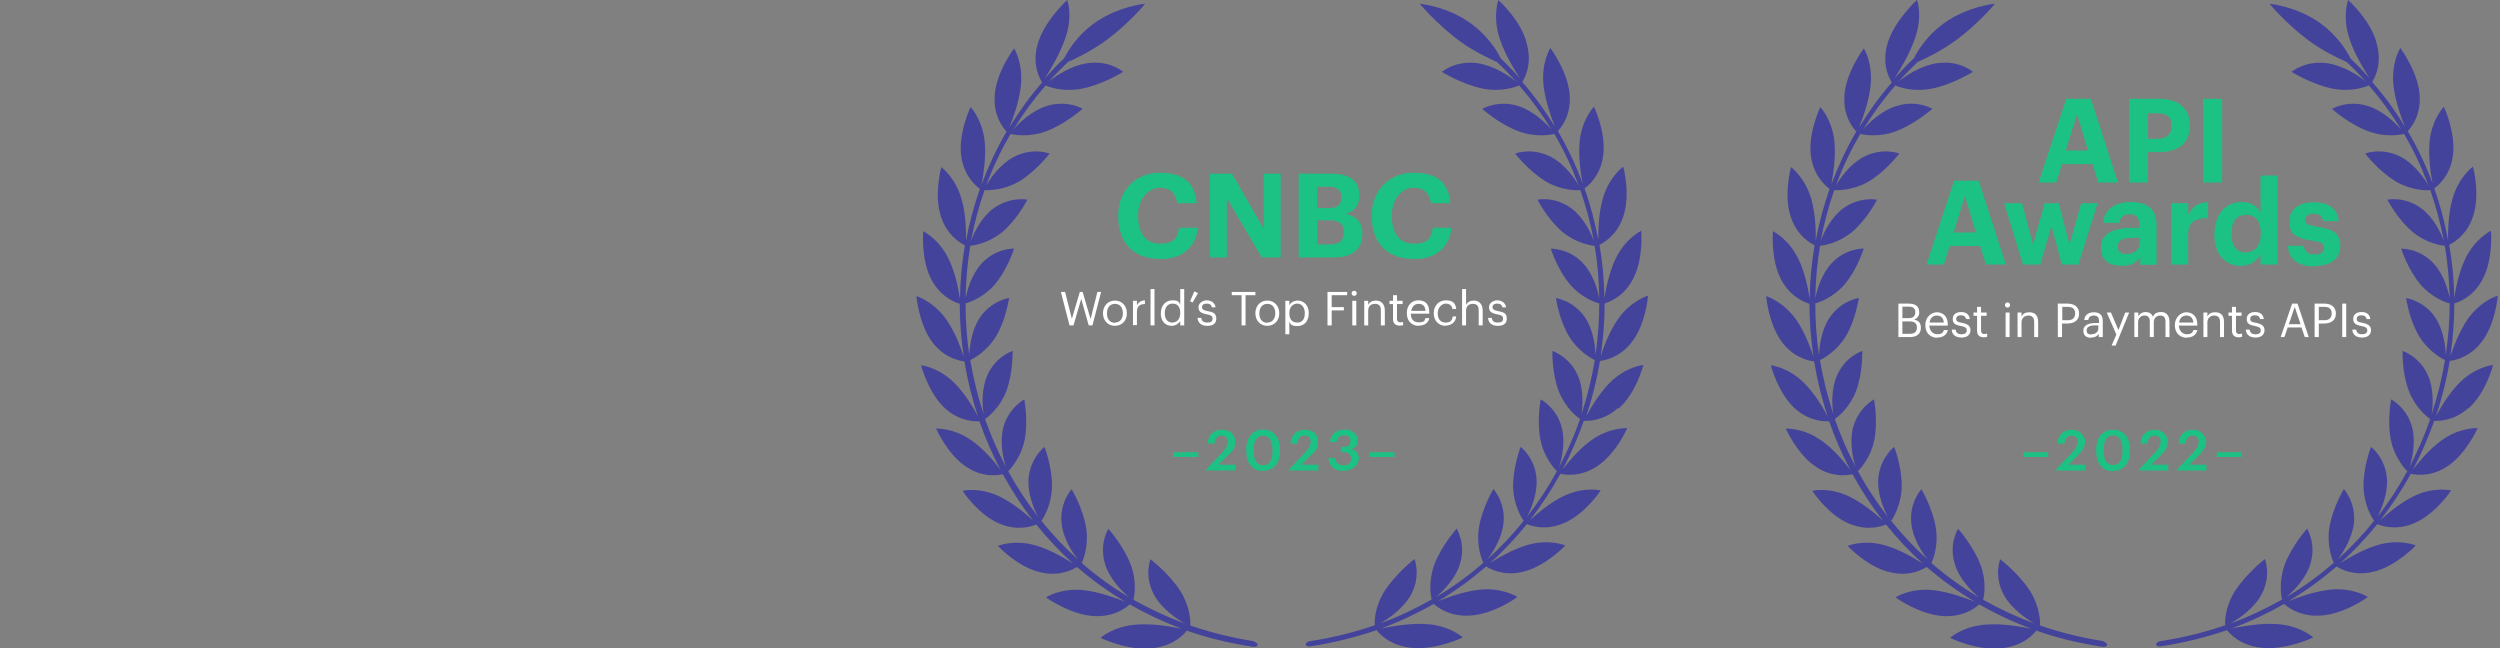 <?xml version="1.0" encoding="UTF-8"?>
<svg id="Layer_1" xmlns="http://www.w3.org/2000/svg" version="1.1" viewBox="0 0 1068 277">
  <rect x="0" y="0" width="1068" height="277" fill="#808080" stroke="none"/>
  <!-- Generator: Adobe Illustrator 29.3.1, SVG Export Plug-In . SVG Version: 2.1.0 Build 151)  -->
  <defs>
    <style>
      .st0 {
        fill: #44439b;
      }

      .st1 {
        fill: #fff;
      }

      .st2 {
        fill: #1cc283;
      }
    </style>
  </defs>
  <path class="st0" d="M899.2,274c-9.8-1.5-19-3.8-27.7-6.8.1-1.5,0-8-4.3-14.8-4.9-7.6-12.7-13.4-12.7-13.5,0,0-2.9,7,1.5,15.2,3.2,5.9,9.8,10.4,13.2,12.3-7.8-2.9-15.1-6.3-22-10.2.4-1.5,1.6-7.9-1.2-15.1-3.2-8.2-9.5-15.2-9.5-15.2,0,0-4.1,6.4-1.4,15.1,1.9,6.3,7.3,11.7,10.2,14.1-7.3-4.3-14-9.2-20.2-14.6.7-1.4,3.1-7.4,1.9-15-1.4-8.6-6.2-16.5-6.2-16.5,0,0-5.2,5.6-4.3,14.5.6,6.5,4.7,12.7,7,15.5-5.7-5.1-10.9-10.6-15.6-16.5.9-1.2,4.3-6.8,4.5-14.4.2-8.6-3.2-17.2-3.2-17.2,0,0-6,4.6-6.8,13.5-.5,6.5,2.3,13.2,4.1,16.4-4.8-6.2-9.1-12.7-12.8-19.5,1.1-1.1,5.5-5.9,7-13.3,1.7-8.4-.2-17.4-.1-17.4,0,0-6.7,3.5-9,12.1-1.6,6.3,0,13.4,1.1,16.7-3.5-6.6-6.4-13.4-8.9-20.4,1.3-.8,6.4-4.9,9.1-11.9,3-8,2.6-17.1,2.7-17.2,0,0-7.2,2.3-10.8,10.4-2.6,5.9-2.2,13.1-1.6,16.6-2.5-7.6-4.4-15.3-5.7-23.1,1.4-.6,7.1-3.7,11-10.1,4.4-7.3,5.5-16.4,5.6-16.4,0,0-7.5,1-12.5,8.4-3.6,5.3-4.4,12.5-4.5,16.1-1.1-7.3-1.6-14.7-1.6-22.2,1.5-.4,7.6-2.4,12.5-8.1,5.5-6.5,8.2-15.3,8.2-15.3,0,0-7.6-.3-13.7,6.2-4.4,4.7-6.4,11.7-7,15.1.1-7.5.8-15.1,2-22.5,1.5-.1,7.9-1.1,13.7-5.9,6.5-5.5,10.7-13.8,10.7-13.8,0,0-7.4-1.5-14.6,3.8-5.2,3.9-8.3,10.5-9.5,13.8,1.4-7.3,3.3-14.6,5.8-21.7,1.5.1,8,.2,14.6-3.6,7.4-4.4,13.1-11.9,13.2-12,0,0-7.1-2.8-15.2,1.4-5.8,3-10.1,9.1-11.9,12.2,2.8-7.6,6.3-14.9,10.4-22,1.5.4,7.9,1.6,15.2-1.1,8.3-3.1,15.5-9.6,15.6-9.6,0,0-6.5-4-15.4-1.2-6.4,2-11.9,7.3-14.2,10.1,4-6.6,8.6-12.9,13.8-18.9,1.4.7,7.5,2.9,15.4,1.4,8.9-1.7,17.7-7.2,17.7-7.2,0,0-5.7-5.1-15.3-3.7-6.9,1-13.5,5.4-16.4,7.8,2.6-2.9,5.3-5.6,8.1-8.3,3.6-1.6,9.9-4.6,16.4-9.3,9.4-6.9,16.6-15.5,16.6-15.6.1,0-11.7,1-22,8.5-6.9,5-10.8,11.3-12.6,14.8-2.9,2.7-5.6,5.6-8.2,8.5,2.1-3.3,6.2-9.9,8.6-16.8C821.5,7,819,0,818.9,0c0,0-10.3,9.4-12.8,19.5-2.2,8.8,1.3,14.4,2.1,15.7-5.3,6.1-9.9,12.5-14,19.2,1.4-3.5,4.1-10.5,4.9-17.6,1.1-9.7-2.8-16.1-2.9-16.1,0,0-8,10.6-8.3,20.7-.4,8.8,4.1,13.7,5.1,14.8-4.2,7.2-7.7,14.7-10.6,22.4.6-3.6,1.9-10.9,1.3-17.8-.9-9.6-6-15.1-6.1-15,0,0-5.5,11.5-3.9,21.4,1.4,8.6,6.7,12.6,7.9,13.5-2.5,7.2-4.5,14.5-5.9,22,0-3.6,0-11-1.9-17.6-2.6-9.2-8.6-13.7-8.7-13.7,0,0-3.3,12.1,0,21.5,2.8,8.2,8.8,11.2,10.1,11.9-1.3,7.6-2,15.2-2.1,22.8-.6-3.6-1.8-10.8-4.8-16.9-4.1-8.6-10.8-11.9-10.9-11.9,0,0-1.1,12.4,3.7,21,4.2,7.6,10.5,9.5,11.9,10,0,7.5.6,15.1,1.7,22.5-1.2-3.4-3.5-10.3-7.5-15.9-5.5-7.7-12.6-9.9-12.7-9.9,0,0,1,12.3,7.1,20.1,5.3,6.7,11.9,7.6,13.4,7.8,1.3,8,3.2,15.8,5.8,23.5-1.7-3.2-5.3-9.5-10.1-14.3-6.7-6.7-14.1-7.6-14.2-7.5,0,0,3.1,12,10.4,18.5,6.4,5.7,13,5.4,14.5,5.4,2.5,7.1,5.5,14.1,9,20.7-2.2-2.9-6.7-8.6-12.3-12.5-7.7-5.5-15.1-5.1-15.2-5.1,0,0,4.9,11.3,13.3,16.6,7.2,4.6,13.7,3.2,15.2,2.9,3.8,6.9,8.1,13.6,13,19.8-2.7-2.4-8.2-7.3-14.4-10.3-8.5-4.1-15.8-2.5-15.8-2.4,0,0,6.8,10.4,16,14.1,8,3.3,14.2.8,15.5.3,4.8,5.9,10.1,11.6,15.8,16.7-3.2-2-9.5-5.9-16.1-7.8-9.2-2.7-16.1.2-16.1.2,0,0,8.5,9.2,18.3,11.3,8.5,2,14.2-1.5,15.5-2.3,6.3,5.5,13.1,10.4,20.5,14.8-3.6-1.4-10.8-4.1-17.8-4.9-9.7-1-16,3-16,3.1-.1,0,10.3,7.5,20.6,8,9,.4,14-4,15.1-5,7,4,14.4,7.5,22.3,10.4-4-.8-11.8-2.3-19.1-1.8-10,.6-15.6,5.6-15.6,5.7-.1,0,11.9,5.8,22.4,4.4,9.2-1.1,13.5-6.3,14.4-7.5,8.8,3.1,18.2,5.4,28.2,6.9,1.1.2,2-.2,2.1-.8,0-.6-.7-1.2-1.8-1.4"/>
  <path class="st0" d="M1054.6,174.4c7.4-6.5,10.5-18.5,10.4-18.5,0,0-7.5.8-14.2,7.5-4.8,4.8-8.4,11.2-10.1,14.3,2.5-7.7,4.5-15.5,5.8-23.5,1.5-.2,8.1-1.1,13.4-7.8,6.2-7.7,7.2-20.1,7.1-20.1,0,0-7.2,2.1-12.7,9.9-3.9,5.6-6.3,12.5-7.5,15.9,1.1-7.4,1.7-15,1.7-22.5,1.4-.4,7.8-2.4,11.9-10,4.8-8.6,3.8-21.1,3.7-21,0,0-6.8,3.3-10.9,11.9-3,6.2-4.2,13.4-4.8,16.9,0-7.6-.8-15.3-2.1-22.8,1.3-.7,7.3-3.7,10.1-11.9,3.3-9.4.1-21.6,0-21.5,0,0-6.1,4.4-8.7,13.7-1.9,6.6-1.9,14-1.9,17.6-1.4-7.4-3.3-14.8-5.9-22,1.2-.9,6.6-4.9,7.9-13.5,1.6-9.9-3.8-21.5-3.8-21.4,0,0-5.2,5.4-6.1,15-.6,6.9.6,14.2,1.3,17.8-2.8-7.7-6.4-15.2-10.6-22.4,1-1.1,5.5-6,5.1-14.8-.4-10.1-8.3-20.8-8.3-20.7,0,0-4,6.4-2.9,16.1.8,7,3.5,14.1,4.9,17.6-4-6.7-8.7-13.1-14-19.2.8-1.3,4.3-6.9,2.1-15.7C1013.5,9.4,1003.2,0,1003.1,0c0,0-2.6,7,.6,16.6,2.3,6.9,6.5,13.6,8.6,16.8-2.6-2.9-5.3-5.7-8.2-8.5-1.7-3.5-5.7-9.7-12.6-14.8-10.3-7.5-22.1-8.5-22-8.5,0,0,7.2,8.6,16.6,15.6,6.4,4.7,12.8,7.7,16.4,9.3,2.9,2.7,5.6,5.5,8.1,8.3-2.9-2.4-9.5-6.8-16.4-7.8-9.6-1.3-15.3,3.8-15.3,3.7,0,0,8.8,5.4,17.7,7.2,7.9,1.5,14-.8,15.4-1.4,5.2,6,9.8,12.3,13.8,18.9-2.4-2.8-7.8-8.1-14.2-10.1-8.9-2.8-15.4,1.3-15.4,1.2,0,0,7.3,6.6,15.6,9.6,7.3,2.7,13.7,1.5,15.2,1.1,4.2,7.1,7.6,14.5,10.4,22-1.8-3.1-6-9.2-11.8-12.2-8.1-4.2-15.2-1.4-15.2-1.4,0,0,5.7,7.5,13.2,12,6.6,3.8,13.1,3.8,14.6,3.6,2.5,7.1,4.4,14.3,5.8,21.7-1.2-3.3-4.3-9.9-9.5-13.8-7.2-5.4-14.6-3.8-14.6-3.8,0,0,4.2,8.3,10.8,13.8,5.8,4.8,12.2,5.8,13.7,5.9,1.3,7.4,1.9,15,2.1,22.5-.6-3.5-2.6-10.5-7-15.1-6.1-6.5-13.7-6.1-13.7-6.2,0,0,2.7,8.8,8.2,15.3,4.9,5.7,11,7.8,12.5,8.1,0,7.4-.6,14.8-1.7,22.2,0-3.5-.9-10.8-4.4-16.1-5-7.4-12.5-8.3-12.5-8.4,0,0,1.2,9.1,5.6,16.4,3.9,6.4,9.6,9.5,11,10.1-1.3,7.8-3.2,15.6-5.7,23.1.6-3.5,1-10.8-1.6-16.6-3.6-8.1-10.9-10.4-10.8-10.4,0,0-.4,9.1,2.7,17.2,2.7,7,7.8,11.1,9.1,11.9-2.4,7-5.4,13.8-8.8,20.4,1.1-3.4,2.7-10.5,1.1-16.7-2.2-8.6-9-12.1-9-12.1,0,0-1.8,9-.1,17.4,1.5,7.4,5.9,12.2,7,13.3-3.7,6.8-8,13.4-12.8,19.5,1.7-3.1,4.6-9.9,4.1-16.4-.7-8.9-6.8-13.5-6.8-13.5,0,0-3.4,8.6-3.2,17.2.2,7.6,3.6,13.1,4.5,14.4-4.7,5.9-9.9,11.4-15.6,16.5,2.3-2.8,6.3-9.1,7-15.6.9-9-4.4-14.5-4.3-14.5,0,0-4.8,7.9-6.2,16.5-1.2,7.6,1.2,13.6,1.9,15-6.2,5.4-12.9,10.3-20.2,14.6,2.9-2.4,8.3-7.8,10.2-14.1,2.7-8.7-1.5-15.1-1.4-15.1,0,0-6.3,7-9.5,15.2-2.7,7.3-1.6,13.7-1.2,15.1-6.9,3.9-14.2,7.4-22,10.2,3.5-1.9,10-6.4,13.2-12.3,4.4-8.2,1.4-15.2,1.5-15.2,0,0-7.7,5.9-12.7,13.5-4.3,6.7-4.5,13.2-4.3,14.8-8.7,3-17.9,5.3-27.7,6.8-1.1.2-1.8.8-1.8,1.4,0,.6,1,1,2.1.8,9.9-1.5,19.3-3.9,28.2-6.9.9,1.2,5.2,6.4,14.4,7.5,10.6,1.3,22.6-4.4,22.4-4.4,0,0-5.5-5.1-15.6-5.7-7.2-.5-15.1,1.1-19.1,1.8,7.9-2.9,15.3-6.4,22.3-10.4,1.1,1,6.2,5.4,15.1,5,10.3-.4,20.7-7.9,20.6-8,0,0-6.3-4.1-16-3.1-7,.7-14.2,3.5-17.8,4.9,7.4-4.4,14.2-9.4,20.5-14.8,1.3.8,7,4.3,15.5,2.3,9.8-2.2,18.4-11.3,18.3-11.3,0,0-6.9-2.9-16.1-.2-6.6,1.9-13,5.8-16.1,7.8,5.8-5.2,11-10.8,15.8-16.7,1.4.6,7.6,3,15.5-.3,9.2-3.7,16.1-14.1,16-14.1,0,0-7.3-1.7-15.8,2.4-6.2,3-11.6,7.8-14.4,10.3,4.9-6.3,9.2-12.9,13-19.8,1.4.3,7.9,1.7,15.2-2.9,8.3-5.2,13.4-16.6,13.3-16.6,0,0-7.5-.4-15.2,5.1-5.6,4-10.1,9.7-12.3,12.5,3.5-6.7,6.5-13.6,9-20.7,1.5,0,8.1.3,14.5-5.4Z"/>
  <path class="st2" d="M870.8,78h7.6l2.5-7.9h13l2.5,7.9h8.4l-11.6-35.8h-10.5l-11.8,35.8ZM887.3,48.8l4.7,15.5h-9.5l4.8-15.5ZM909.6,78h8v-13h4.5c8.2,0,13.4-3.6,13.4-11.2v-.2c0-7.6-5-11.4-13.7-11.4h-12.3v35.8ZM917.6,59.3v-10.9h4.1c3.9,0,6,1.5,6,5.3v.2c0,3.5-2.1,5.4-6,5.4h-4.1ZM941.1,78h8.2v-35.8h-8.2v35.8ZM822.8,113h7.6l2.5-7.9h13l2.5,7.9h8.5l-11.6-35.8h-10.5l-11.8,35.8ZM839.4,83.8l4.7,15.5h-9.5l4.8-15.5ZM864.4,113h7.2l4.8-16.4,4.4,16.4h7.1l8.2-26.2h-7l-5,17.6-4.6-17.6h-6l-5,17.6-4.7-17.6h-7.6l8,26.2ZM906.4,113.6c4.1,0,6.4-1.6,7.9-3.7v3.2h7v-17.1c0-7.1-4.5-9.7-11-9.7s-11.3,2.8-11.8,8.9h6.9c.3-2.2,1.6-3.7,4.4-3.7s4.2,1.7,4.2,4.8v1h-2.9c-8,0-13.6,2.3-13.6,8.4s4,7.8,8.8,7.8ZM908.5,108.5c-2.7,0-3.8-1.2-3.8-3.2,0-2.8,2.4-3.7,6.6-3.7h2.8v2.2c0,2.9-2.4,4.7-5.6,4.7ZM927.6,113h7.2v-13.1c0-5,3.1-6.8,8.5-6.7v-6.8c-4.2,0-6.8,1.9-8.5,5.4v-5h-7.2v26.2ZM957.3,113.6c3.8,0,7-2.2,8.4-4.9v4.3h7.2v-38h-7.2v15.8c-1.5-2.7-4-4.5-8.2-4.5-6.5,0-11.5,5.1-11.5,13.7v.4c0,8.7,5,13.2,11.4,13.2ZM959.4,107.9c-3.6,0-6.1-2.6-6.1-7.8v-.4c0-5.2,2.2-7.9,6.3-7.9s6.2,2.6,6.2,7.8v.4c0,5.3-2.7,7.8-6.5,7.8ZM988.8,113.6c6.9,0,11-3,11-8.6s-3.6-7.2-10.1-8.2c-3.8-.6-5-1.2-5-2.8s1.3-2.7,3.7-2.7,3.7,1,4.1,3.2h6.6c-.6-6-5-8.1-10.8-8.1s-10.3,2.7-10.3,8.2,2.7,7.1,9.6,8.2c3.8.5,5.3,1.3,5.3,3.1s-1.3,2.8-4.1,2.8-4.3-1.3-4.6-3.7h-6.8c.2,5.6,4.3,8.8,11.4,8.8Z"/>
  <path class="st1" d="M811,144h4.9c2.9,0,4.7-1.3,4.7-4h0c0-1.9-.8-3-2.9-3.5,1.6-.6,2.2-1.7,2.2-3h0c0-2.9-1.9-3.8-4.6-3.8h-4.3v14.3ZM812.7,135.9v-4.9h2.6c2,0,2.9.7,2.9,2.3h0c0,1.8-.8,2.6-2.9,2.6h-2.6ZM812.7,142.6v-5.3h2.9c2.3,0,3.3.8,3.3,2.6h0c0,1.8-1,2.7-3,2.7h-3.2ZM827.6,144.2c2.4,0,4.1-1.1,4.5-3.2h-1.7c-.2,1.2-1.2,1.8-2.8,1.8s-3.3-1.3-3.4-3.7h7.9v-.5c0-3.7-2.3-5.2-4.7-5.2s-4.9,2.2-4.9,5.4v.2c0,3.2,2.1,5.3,5.1,5.3ZM824.3,137.8c.3-1.9,1.4-3,3.1-3s2.8.9,3,3h-6.1ZM838,144.2c2.5,0,3.8-1.3,3.8-3.2s-1.5-2.7-3.7-3.1c-1.9-.3-2.4-.7-2.4-1.7s.8-1.5,2-1.5,2,.5,2.2,1.6h1.6c-.3-2.3-1.9-3-3.8-3s-3.5,1-3.5,2.9.9,2.6,3.6,3.1c1.6.3,2.4.7,2.4,1.8s-.7,1.7-2.3,1.7-2.3-.8-2.5-2h-1.6c0,2.1,1.6,3.4,4.1,3.4ZM847.5,144.1c.7,0,1.1-.1,1.4-.2v-1.4c-.4.1-.8.2-1.3.2-.8,0-1.3-.5-1.3-1.5v-6.3h2.4v-1.4h-2.4v-2.4h-1.7v2.4h-1.5v1.4h1.5v6.4c0,1.6.9,2.8,2.8,2.8ZM857.6,131.4c.6,0,1.1-.5,1.1-1.1s-.5-1.1-1.1-1.1-1.1.5-1.1,1.1.5,1.1,1.1,1.1ZM856.8,144h1.7v-10.5h-1.7v10.5ZM861.9,144h1.7v-6.3c0-1.9,1.4-2.9,2.9-2.9s2.5.8,2.5,2.7v6.5h1.7v-6.4c0-3-1.5-4.2-3.7-4.2s-2.9.9-3.4,1.8v-1.7h-1.7v10.5ZM879.2,144h1.7v-5.8h2.3c2.7,0,5-1.2,5-4.2h0c0-3.1-2.3-4.3-5-4.3h-4.1v14.3ZM881,136.8v-5.7h2.4c1.9,0,3.1.8,3.1,2.8h0c0,1.9-1.1,2.9-3.1,2.9h-2.4ZM893.3,144.2c1.5,0,2.5-.5,3.3-1.5v1.3h1.7v-6.9c0-2.9-1.8-3.7-3.8-3.7s-3.9.9-4.1,3.3h1.7c.2-1.3,1-1.9,2.4-1.9s2.2.7,2.2,2.4v.8h-1.5c-2.7,0-5.2.8-5.2,3.2s1.5,3.1,3.5,3.1ZM893.4,142.9c-1.5,0-2-.7-2-1.8,0-1.5,1.5-2.1,3.6-2.1h1.4v1.3c0,1.6-1.3,2.5-3.1,2.5ZM902.1,147.6h1.7l5.8-14.1h-1.7l-2.9,7.5-3.2-7.5h-1.8l4.1,9.4-2,4.7ZM911.7,144h1.7v-6.4c0-1.9,1.4-2.8,2.8-2.8s2.2.8,2.2,2.6v6.6h1.7v-6.4c0-1.9,1.4-2.8,2.8-2.8s2.2.8,2.2,2.6v6.6h1.7v-6.5c0-3-1.6-4.2-3.5-4.2s-2.9.6-3.6,2c-.5-1.4-1.7-2-3.1-2s-2.6.8-3.1,1.8v-1.6h-1.7v10.5ZM934.2,144.2c2.4,0,4.1-1.1,4.5-3.2h-1.7c-.2,1.2-1.2,1.8-2.8,1.8s-3.3-1.3-3.4-3.7h7.9v-.5c0-3.7-2.3-5.2-4.7-5.2s-4.9,2.2-4.9,5.4v.2c0,3.2,2.1,5.3,5.1,5.3ZM930.9,137.8c.3-1.9,1.4-3,3.1-3s2.8.9,3,3h-6.1ZM941.3,144h1.7v-6.3c0-1.9,1.4-2.9,2.9-2.9s2.5.8,2.5,2.7v6.5h1.7v-6.4c0-3-1.5-4.2-3.7-4.2s-2.9.9-3.4,1.8v-1.7h-1.7v10.5ZM956.4,144.1c.7,0,1.1-.1,1.4-.2v-1.4c-.4.1-.8.2-1.3.2-.8,0-1.3-.5-1.3-1.5v-6.3h2.4v-1.4h-2.4v-2.4h-1.7v2.4h-1.5v1.4h1.5v6.4c0,1.6.9,2.8,2.8,2.8ZM963.6,144.2c2.5,0,3.8-1.3,3.8-3.2s-1.5-2.7-3.7-3.1c-1.9-.3-2.4-.7-2.4-1.7s.8-1.5,2-1.5,2,.5,2.2,1.6h1.6c-.3-2.3-1.9-3-3.8-3s-3.5,1-3.5,2.9.9,2.6,3.6,3.1c1.6.3,2.4.7,2.4,1.8s-.7,1.7-2.3,1.7-2.3-.8-2.5-2h-1.6c.1,2.1,1.6,3.4,4.1,3.4ZM974.3,144h1.6l1.4-4.1h5.9l1.4,4.1h1.7l-4.8-14.3h-2.3l-4.9,14.3ZM980.3,131.1l2.5,7.4h-5l2.5-7.4ZM988.9,144h1.7v-5.8h2.3c2.7,0,5-1.2,5-4.2h0c0-3.1-2.3-4.3-5-4.3h-4.1v14.3ZM990.6,136.8v-5.7h2.4c1.9,0,3.1.8,3.1,2.8h0c0,1.9-1.1,2.9-3.1,2.9h-2.4ZM1000.6,144h1.7v-14.3h-1.7v14.3ZM1009.1,144.2c2.5,0,3.8-1.3,3.8-3.2s-1.5-2.7-3.7-3.1c-1.9-.3-2.4-.7-2.4-1.7s.8-1.5,2-1.5,2,.5,2.2,1.6h1.6c-.3-2.3-1.9-3-3.8-3s-3.5,1-3.5,2.9.9,2.6,3.6,3.1c1.6.3,2.4.7,2.4,1.8s-.7,1.7-2.3,1.7-2.3-.8-2.5-2h-1.6c.1,2.1,1.6,3.4,4.1,3.4Z"/>
  <path class="st2" d="M864.4,195.2h10.6v-2h-10.6v2ZM878.5,201h12.4v-2.5h-7.3l3.8-3.7c2-2,3.4-3.9,3.4-6.1s-2.1-5.1-5.7-5.1-5.9,2.2-6.1,5.9h2.9c.3-2.4,1.4-3.4,3.1-3.4s2.6,1,2.6,2.6-1,3.1-2.6,4.9l-6.5,6.8v.6ZM902.7,201.2c4.5,0,7.2-3.3,7.2-8.4v-.9c0-5.2-2.8-8.3-7.2-8.3s-7.2,3.2-7.2,8.4v.9c0,5.2,2.8,8.4,7.2,8.4ZM902.8,198.7c-2.6,0-4.1-2-4.1-5.9v-.9c0-3.8,1.4-5.9,4-5.9s4,2.2,4,5.9v.8c0,3.9-1.3,5.9-3.9,5.9ZM913.9,201h12.4v-2.5h-7.3l3.8-3.7c2-2,3.4-3.9,3.4-6.1s-2.1-5.1-5.7-5.1-5.9,2.2-6.1,5.9h2.9c.3-2.4,1.4-3.4,3.1-3.4s2.6,1,2.6,2.6-1,3.1-2.6,4.9l-6.5,6.8v.6ZM930.2,201h12.4v-2.5h-7.3l3.8-3.7c2-2,3.4-3.9,3.4-6.1s-2.1-5.1-5.7-5.1-5.9,2.2-6.1,5.9h2.9c.3-2.4,1.4-3.4,3.1-3.4s2.6,1,2.6,2.6-1,3.1-2.6,4.9l-6.5,6.8v.6ZM947,195.2h10.6v-2h-10.6v2Z"/>
  <g>
    <path class="st0" d="M536.2,274c-9.8-1.5-19-3.8-27.7-6.8.1-1.5,0-8-4.3-14.8-4.9-7.6-12.7-13.4-12.7-13.5,0,0-2.9,7,1.5,15.2,3.2,5.9,9.8,10.4,13.2,12.3-7.8-2.9-15.1-6.3-22-10.2.4-1.5,1.6-7.9-1.2-15.1-3.2-8.2-9.5-15.2-9.5-15.2,0,0-4.1,6.4-1.4,15.1,1.9,6.3,7.3,11.7,10.2,14.1-7.3-4.3-14-9.2-20.2-14.6.7-1.4,3.1-7.4,1.9-15-1.4-8.6-6.2-16.5-6.2-16.5,0,0-5.2,5.6-4.3,14.5.6,6.5,4.7,12.7,7,15.5-5.7-5.1-10.9-10.6-15.6-16.5.9-1.2,4.3-6.8,4.5-14.4.2-8.6-3.2-17.2-3.2-17.2,0,0-6,4.6-6.8,13.5-.5,6.5,2.3,13.2,4.1,16.4-4.8-6.2-9.1-12.7-12.8-19.5,1.1-1.1,5.5-5.9,7-13.3,1.7-8.4-.2-17.4-.1-17.4,0,0-6.7,3.5-9,12.1-1.6,6.3,0,13.4,1.1,16.7-3.5-6.6-6.4-13.4-8.9-20.4,1.3-.8,6.4-4.9,9.1-11.9,3-8,2.6-17.1,2.7-17.2,0,0-7.2,2.3-10.8,10.4-2.6,5.9-2.2,13.1-1.6,16.6-2.5-7.6-4.4-15.3-5.7-23.1,1.4-.6,7.1-3.7,11-10.1,4.4-7.3,5.5-16.4,5.6-16.4,0,0-7.5,1-12.5,8.4-3.6,5.3-4.4,12.5-4.5,16.1-1.1-7.3-1.6-14.7-1.6-22.2,1.5-.4,7.6-2.4,12.5-8.1,5.5-6.5,8.2-15.3,8.2-15.3,0,0-7.6-.3-13.7,6.2-4.4,4.7-6.4,11.7-7,15.1.1-7.5.8-15.1,2-22.5,1.5-.1,7.9-1.1,13.7-5.9,6.5-5.5,10.7-13.8,10.7-13.8,0,0-7.4-1.5-14.6,3.8-5.2,3.9-8.3,10.5-9.5,13.8,1.4-7.3,3.3-14.6,5.8-21.7,1.5.1,8,.2,14.6-3.6,7.4-4.4,13.1-11.9,13.2-12,0,0-7.1-2.8-15.2,1.4-5.8,3-10.1,9.1-11.9,12.2,2.8-7.6,6.3-14.9,10.4-22,1.5.4,7.9,1.6,15.2-1.1,8.3-3.1,15.5-9.6,15.6-9.6,0,0-6.5-4-15.4-1.2-6.4,2-11.9,7.3-14.2,10.1,4-6.6,8.6-12.9,13.8-18.9,1.4.7,7.5,2.9,15.4,1.4,8.9-1.7,17.7-7.2,17.7-7.2,0,0-5.7-5.1-15.3-3.7-6.9,1-13.5,5.4-16.4,7.8,2.6-2.9,5.3-5.6,8.1-8.3,3.6-1.6,9.9-4.6,16.4-9.3,9.4-6.9,16.6-15.5,16.6-15.6.1,0-11.7,1-22,8.5-6.9,5-10.8,11.3-12.6,14.8-2.9,2.7-5.6,5.6-8.2,8.5,2.1-3.3,6.2-9.9,8.6-16.8C458.5,7,456,0,455.9,0c0,0-10.3,9.4-12.8,19.5-2.2,8.8,1.3,14.4,2.1,15.7-5.3,6.1-9.9,12.5-14,19.2,1.4-3.5,4.1-10.5,4.9-17.6,1.1-9.7-2.8-16.1-2.9-16.1,0,0-8,10.6-8.3,20.7-.4,8.8,4.1,13.7,5.1,14.8-4.2,7.2-7.7,14.7-10.6,22.4.6-3.6,1.9-10.9,1.3-17.8-.9-9.6-6-15.1-6.1-15,0,0-5.5,11.5-3.9,21.4,1.4,8.6,6.7,12.6,7.9,13.5-2.5,7.2-4.5,14.5-5.9,22,0-3.6,0-11-1.9-17.6-2.6-9.2-8.6-13.7-8.7-13.7,0,0-3.3,12.1,0,21.5,2.8,8.2,8.8,11.2,10.1,11.9-1.3,7.6-2,15.2-2.1,22.8-.6-3.6-1.8-10.8-4.8-16.9-4.1-8.6-10.8-11.9-10.9-11.9,0,0-1.1,12.4,3.7,21,4.2,7.6,10.5,9.5,11.9,10,0,7.5.6,15.1,1.7,22.5-1.2-3.4-3.5-10.3-7.5-15.9-5.5-7.7-12.6-9.9-12.7-9.9,0,0,1,12.3,7.1,20.1,5.3,6.7,11.9,7.6,13.4,7.8,1.3,8,3.2,15.8,5.8,23.5-1.7-3.2-5.3-9.5-10.1-14.3-6.7-6.7-14.1-7.6-14.2-7.5,0,0,3.1,12,10.4,18.5,6.4,5.7,13,5.4,14.5,5.4,2.5,7.1,5.5,14.1,9,20.7-2.2-2.9-6.7-8.6-12.3-12.5-7.7-5.5-15.1-5.1-15.2-5.1,0,0,4.9,11.3,13.3,16.6,7.2,4.6,13.7,3.2,15.2,2.9,3.8,6.9,8.1,13.6,13,19.8-2.7-2.4-8.2-7.3-14.4-10.3-8.5-4.1-15.8-2.5-15.8-2.4,0,0,6.8,10.4,16,14.1,8,3.3,14.2.8,15.5.3,4.8,5.9,10.1,11.6,15.8,16.7-3.2-2-9.5-5.9-16.1-7.8-9.2-2.7-16.1.2-16.1.2,0,0,8.5,9.2,18.3,11.3,8.5,2,14.2-1.5,15.5-2.3,6.3,5.5,13.1,10.4,20.5,14.8-3.6-1.4-10.8-4.1-17.7-4.9-9.7-1-16,3-16,3.1-.1,0,10.3,7.5,20.6,8,9,.4,14-4,15.1-5,7,4,14.4,7.5,22.3,10.4-4-.8-11.8-2.3-19.1-1.8-10,.6-15.6,5.6-15.6,5.7-.1,0,11.9,5.8,22.4,4.4,9.2-1.1,13.5-6.3,14.4-7.5,8.8,3.1,18.2,5.4,28.2,6.9,1.1.2,2-.2,2.1-.8,0-.6-.7-1.2-1.8-1.4"/>
    <path class="st0" d="M691.6,174.4c7.4-6.5,10.5-18.5,10.4-18.5,0,0-7.5.8-14.2,7.5-4.8,4.8-8.4,11.2-10.1,14.3,2.5-7.7,4.5-15.5,5.8-23.5,1.5-.2,8.1-1.1,13.4-7.8,6.2-7.7,7.2-20.1,7.1-20.1,0,0-7.2,2.1-12.7,9.9-4,5.6-6.3,12.5-7.5,15.9,1.1-7.4,1.7-15,1.7-22.5,1.4-.4,7.8-2.4,11.9-10,4.8-8.6,3.8-21.1,3.7-21,0,0-6.8,3.3-10.9,11.9-3,6.2-4.2,13.4-4.8,16.9-.1-7.6-.8-15.3-2.1-22.8,1.3-.7,7.3-3.7,10.1-11.9,3.3-9.4.1-21.6,0-21.5,0,0-6.1,4.4-8.7,13.7-1.9,6.6-1.9,14-1.9,17.6-1.4-7.4-3.3-14.8-5.9-22,1.2-.9,6.6-4.9,7.9-13.5,1.6-9.9-3.8-21.5-3.9-21.4,0,0-5.2,5.4-6.1,15-.6,6.9.6,14.2,1.3,17.8-2.8-7.7-6.4-15.2-10.6-22.4,1-1.1,5.5-6,5.1-14.8-.4-10.1-8.3-20.8-8.3-20.7,0,0-4,6.4-2.9,16.1.8,7,3.5,14.1,4.9,17.6-4.1-6.7-8.7-13.1-14-19.2.8-1.3,4.3-6.9,2.1-15.7C650.5,9.4,640.1,0,640.1,0c0,0-2.6,7,.6,16.6,2.3,6.9,6.5,13.6,8.6,16.8-2.6-2.9-5.4-5.7-8.2-8.5-1.7-3.5-5.7-9.7-12.6-14.8-10.3-7.5-22.1-8.5-22-8.5,0,0,7.2,8.6,16.6,15.6,6.4,4.7,12.8,7.7,16.4,9.3,2.9,2.7,5.6,5.5,8.1,8.3-2.9-2.4-9.5-6.8-16.4-7.8-9.6-1.3-15.3,3.8-15.3,3.7,0,0,8.8,5.4,17.7,7.2,7.9,1.5,14-.8,15.4-1.4,5.2,6,9.8,12.3,13.8,18.9-2.4-2.8-7.8-8.1-14.2-10.1-8.9-2.8-15.4,1.3-15.4,1.2,0,0,7.3,6.6,15.6,9.6,7.3,2.7,13.7,1.5,15.2,1.1,4.2,7.1,7.6,14.5,10.4,22-1.8-3.1-6-9.2-11.9-12.2-8.1-4.2-15.2-1.4-15.2-1.4,0,0,5.7,7.5,13.2,12,6.6,3.8,13.1,3.8,14.6,3.6,2.5,7.1,4.4,14.3,5.8,21.7-1.2-3.3-4.3-9.9-9.5-13.8-7.2-5.4-14.6-3.8-14.6-3.8,0,0,4.2,8.3,10.7,13.8,5.8,4.8,12.2,5.8,13.7,5.9,1.3,7.4,1.9,15,2,22.5-.6-3.5-2.6-10.5-7-15.1-6.1-6.5-13.7-6.1-13.7-6.2,0,0,2.7,8.8,8.2,15.3,4.9,5.7,11,7.8,12.5,8.1,0,7.4-.6,14.8-1.6,22.2,0-3.5-.9-10.8-4.4-16.1-5-7.4-12.5-8.3-12.5-8.4,0,0,1.2,9.1,5.6,16.4,3.9,6.4,9.6,9.5,11,10.1-1.3,7.8-3.2,15.6-5.7,23.1.6-3.5,1-10.8-1.6-16.6-3.6-8.1-10.9-10.4-10.8-10.4,0,0-.4,9.1,2.7,17.2,2.7,7,7.8,11.1,9.1,11.9-2.4,7-5.4,13.8-8.9,20.4,1.1-3.4,2.7-10.5,1.1-16.7-2.2-8.6-9-12.1-9-12.1,0,0-1.8,9-.1,17.4,1.5,7.4,5.9,12.2,7,13.3-3.7,6.8-8,13.4-12.8,19.5,1.7-3.1,4.6-9.9,4.1-16.4-.7-8.9-6.8-13.5-6.8-13.5,0,0-3.3,8.6-3.2,17.2.2,7.6,3.6,13.1,4.5,14.4-4.7,5.9-9.9,11.4-15.6,16.5,2.3-2.8,6.4-9.1,7-15.6.9-9-4.4-14.5-4.3-14.5,0,0-4.8,7.9-6.2,16.5-1.2,7.6,1.2,13.6,1.9,15-6.2,5.4-12.9,10.3-20.2,14.6,2.9-2.4,8.3-7.8,10.2-14.1,2.7-8.7-1.5-15.1-1.4-15.1,0,0-6.3,7-9.5,15.2-2.7,7.3-1.6,13.7-1.2,15.1-6.9,3.9-14.2,7.4-22,10.2,3.5-1.9,10-6.4,13.2-12.3,4.4-8.2,1.4-15.2,1.5-15.2,0,0-7.7,5.9-12.7,13.5-4.3,6.7-4.5,13.2-4.3,14.8-8.7,3-17.9,5.3-27.7,6.8-1.1.2-1.8.8-1.8,1.4,0,.6,1,1,2.1.8,9.9-1.5,19.3-3.9,28.2-6.9.9,1.2,5.2,6.4,14.4,7.5,10.6,1.3,22.6-4.4,22.4-4.4,0,0-5.5-5.1-15.6-5.7-7.2-.5-15.1,1.1-19.1,1.8,7.9-2.9,15.3-6.4,22.3-10.4,1.1,1,6.2,5.4,15.1,5,10.3-.4,20.7-7.9,20.6-8,0,0-6.3-4.1-16-3.1-7,.7-14.2,3.5-17.8,4.9,7.4-4.4,14.2-9.4,20.5-14.8,1.3.8,7,4.3,15.5,2.3,9.8-2.2,18.4-11.3,18.3-11.3,0,0-6.9-2.9-16.1-.2-6.6,1.9-13,5.8-16.1,7.8,5.8-5.2,11-10.8,15.8-16.7,1.4.6,7.6,3,15.5-.3,9.2-3.7,16.1-14.1,16-14.1,0,0-7.3-1.7-15.8,2.4-6.2,3-11.6,7.8-14.4,10.3,4.9-6.3,9.2-12.9,13-19.8,1.4.3,7.9,1.7,15.2-2.9,8.4-5.2,13.4-16.6,13.3-16.6,0,0-7.5-.4-15.2,5.1-5.6,4-10.1,9.7-12.3,12.5,3.5-6.7,6.5-13.6,9-20.7,1.5,0,8.1.3,14.5-5.4Z"/>
    <path class="st2" d="M495.6,110.6c-11.7,0-17.9-7.2-17.9-18.2v-.4c0-10.8,7.6-18.2,17.7-18.2s15,4.2,15.8,13h-8.3c-.6-4.3-3-6.6-7.5-6.6s-9.2,4.4-9.2,11.8v.4c0,7.4,3.4,11.7,9.3,11.7s7.5-2.2,8.2-6.8h8c-.9,8.8-7.2,13.4-16.1,13.4ZM516.9,110v-35.8h9.4l13.6,23.6v-23.6h7.2v35.8h-8.1l-14.9-25.4v25.4h-7.2ZM554.8,110v-35.8h14.1c7.8,0,11.8,3.2,11.8,9.3v.2c0,3.8-1.8,6.5-5.8,7.7,4.6.9,7.1,3.6,7.1,8.4v.2c0,6.6-4.3,10-12.6,10h-14.7ZM562.7,88.9h4.9c3.9,0,5.4-1.4,5.4-4.6v-.2c0-3-1.7-4.3-5.5-4.3h-4.8v9.1ZM562.7,104.4h5.6c4,0,5.8-1.8,5.8-5.1v-.2c0-3.3-1.8-5-6.2-5h-5.2v10.2ZM603.9,110.6c-11.7,0-17.9-7.2-17.9-18.2v-.4c0-10.8,7.6-18.2,17.8-18.2s15,4.2,15.8,13h-8.3c-.6-4.3-3-6.6-7.5-6.6s-9.2,4.4-9.2,11.8v.4c0,7.4,3.4,11.7,9.3,11.7s7.6-2.2,8.2-6.8h8c-.9,8.8-7.2,13.4-16.1,13.4Z"/>
    <path class="st1" d="M456.9,139l-3.7-14.3h1.8l2.9,11.5,3.4-11.5h1.2l3.4,11.6,2.9-11.6h1.6l-3.7,14.3h-1.6l-3.2-11.3-3.3,11.3h-1.6ZM476.3,139.2c-3,0-5.1-2.3-5.1-5.3v-.2c0-3.1,2.2-5.3,5.1-5.3s5.1,2.2,5.1,5.3v.2c0,3.2-2.2,5.3-5.2,5.3ZM476.3,137.8c2.1,0,3.4-1.6,3.4-3.9h0c0-2.6-1.3-4.1-3.4-4.1s-3.4,1.6-3.4,4v.2c0,2.4,1.3,3.9,3.4,3.9ZM484,139v-10.5h1.7v1.9c.7-1.2,1.6-2,3.4-2.1v1.6c-2.1,0-3.4.8-3.4,3.3v5.7h-1.7ZM491.5,139v-15.5h1.7v15.5h-1.7ZM500.6,139.2c-2.7,0-4.7-1.9-4.7-5.2v-.2c0-3.2,2-5.5,4.9-5.5s2.8.8,3.4,1.9v-6.7h1.7v15.5h-1.7v-1.8c-.6,1-2.1,2-3.6,2ZM500.7,137.8c1.9,0,3.5-1.3,3.5-4v-.2c0-2.7-1.3-3.9-3.3-3.9s-3.3,1.5-3.3,4v.2c0,2.6,1.4,3.9,3.2,3.9ZM509.4,129.2l-1-.5,1.8-4.2,1.6.7-2.3,4ZM515.7,139.2c-2.5,0-4-1.3-4.1-3.4h1.6c.1,1.2.8,2,2.5,2s2.3-.5,2.3-1.7-.8-1.5-2.4-1.8c-2.7-.5-3.6-1.3-3.6-3.1s1.9-2.9,3.5-2.9,3.5.8,3.8,3h-1.6c-.2-1.1-.9-1.6-2.2-1.6s-2,.6-2,1.5.5,1.3,2.4,1.7c2.2.4,3.7.9,3.7,3.1s-1.3,3.2-3.8,3.2ZM530.4,139v-12.9h-4.2v-1.4h10.1v1.4h-4.2v12.9h-1.7ZM541.4,139.2c-3,0-5.1-2.3-5.1-5.3v-.2c0-3.1,2.2-5.3,5.1-5.3s5.1,2.2,5.1,5.3v.2c0,3.2-2.2,5.3-5.2,5.3ZM541.4,137.8c2.1,0,3.4-1.6,3.4-3.9h0c0-2.6-1.3-4.1-3.4-4.1s-3.4,1.6-3.4,4v.2c0,2.4,1.3,3.9,3.4,3.9ZM549.1,142.6v-14.1h1.7v1.8c.6-1,2-1.9,3.5-1.9,2.7,0,4.8,2,4.8,5.3v.2c0,3.2-1.9,5.4-4.8,5.4s-2.9-.9-3.5-1.9v5.4h-1.7ZM554.2,137.8c2.1,0,3.2-1.4,3.2-3.9v-.2c0-2.6-1.5-4-3.2-4s-3.4,1.3-3.4,4v.2c0,2.7,1.4,3.9,3.4,3.9ZM567.1,139v-14.3h8.4v1.4h-6.6v5.1h5.2v1.4h-5.2v6.4h-1.7ZM578.5,126.4c-.6,0-1.1-.5-1.1-1.1s.5-1.1,1.1-1.1,1.1.5,1.1,1.1-.5,1.1-1.1,1.1ZM577.7,139v-10.5h1.7v10.5h-1.7ZM582.8,139v-10.5h1.7v1.7c.5-1,1.6-1.8,3.4-1.8s3.7,1.2,3.7,4.2v6.4h-1.7v-6.5c0-1.8-.8-2.7-2.5-2.7s-2.9,1-2.9,2.9v6.3h-1.7ZM597.9,139.1c-1.9,0-2.8-1.1-2.8-2.8v-6.4h-1.5v-1.4h1.5v-2.4h1.7v2.4h2.4v1.4h-2.4v6.3c0,1,.5,1.5,1.3,1.5s.9,0,1.3-.2v1.4c-.3.1-.7.2-1.4.2ZM606.1,139.2c-3,0-5.1-2.1-5.1-5.3v-.2c0-3.2,2-5.4,4.9-5.4s4.7,1.5,4.7,5.2v.5h-7.9c0,2.4,1.2,3.7,3.4,3.7s2.6-.6,2.8-1.8h1.7c-.4,2.1-2.1,3.2-4.5,3.2ZM602.9,132.8h6.1c-.2-2.2-1.3-3-3-3s-2.8,1.2-3.1,3ZM617.6,139.2c-2.9,0-5.1-2.1-5.1-5.3v-.2c0-3.2,2.3-5.4,5.1-5.4s4.2,1,4.5,3.7h-1.6c-.3-1.7-1.5-2.3-2.9-2.3s-3.4,1.5-3.4,4v.2c0,2.6,1.4,3.9,3.4,3.9s2.8-.9,3-2.6h1.5c-.2,2.3-2,3.9-4.6,3.9ZM624.6,139v-15.5h1.7v6.7c.5-1,1.6-1.8,3.4-1.8s3.7,1.2,3.7,4.2v6.4h-1.7v-6.5c0-1.8-.8-2.7-2.5-2.7s-2.9,1-2.9,2.9v6.3h-1.7ZM639.8,139.2c-2.5,0-4-1.3-4.1-3.4h1.6c.1,1.2.8,2,2.5,2s2.3-.5,2.3-1.7-.8-1.5-2.4-1.8c-2.7-.5-3.6-1.3-3.6-3.1s1.9-2.9,3.5-2.9,3.5.8,3.8,3h-1.6c-.2-1.1-.9-1.6-2.2-1.6s-2,.6-2,1.5.5,1.3,2.4,1.7c2.2.4,3.7.9,3.7,3.1s-1.3,3.2-3.8,3.2Z"/>
    <path class="st2" d="M501.3,195.2v-2h10.6v2h-10.6ZM515.4,201v-.6l6.5-6.8c1.6-1.7,2.6-3.2,2.6-4.9s-.9-2.6-2.6-2.6-2.8,1-3.1,3.4h-2.9c.2-3.7,2.5-5.9,6.1-5.9s5.7,2,5.7,5.1-1.3,4.2-3.4,6.1l-3.8,3.7h7.3v2.5h-12.4ZM539.6,201.2c-4.4,0-7.2-3.2-7.2-8.4v-.9c0-5.2,2.9-8.4,7.2-8.4s7.2,3.2,7.2,8.3v.9c0,5.2-2.7,8.4-7.2,8.4ZM539.7,198.7c2.6,0,3.9-2,3.9-5.9v-.8c0-3.6-1.4-5.9-4-5.9s-4,2.1-4,5.9v.9c0,3.9,1.5,5.9,4.1,5.9ZM550.8,201v-.6l6.5-6.8c1.6-1.7,2.6-3.2,2.6-4.9s-.9-2.6-2.6-2.6-2.8,1-3.1,3.4h-2.9c.2-3.7,2.5-5.9,6.1-5.9s5.7,2,5.7,5.1-1.3,4.2-3.4,6.1l-3.8,3.7h7.3v2.5h-12.4ZM574,201.2c-4.1,0-6.3-2.3-6.5-5.5h2.9c.2,1.8,1.2,3.1,3.5,3.1s3.3-1.1,3.3-2.8-1-2.8-3.1-2.8h-1.3v-2.3h1.2c2,0,2.9-.9,2.9-2.5s-.9-2.4-2.7-2.4-3,1.1-3.2,2.8h-2.8c.2-3,2.4-5.3,6.1-5.3s5.7,2.1,5.7,4.6-1.1,3.1-2.8,3.7c2,.5,3.3,1.9,3.3,4.2s-2.5,5.1-6.4,5.1ZM585.1,195.2v-2h10.6v2h-10.6Z"/>
  </g>
</svg>